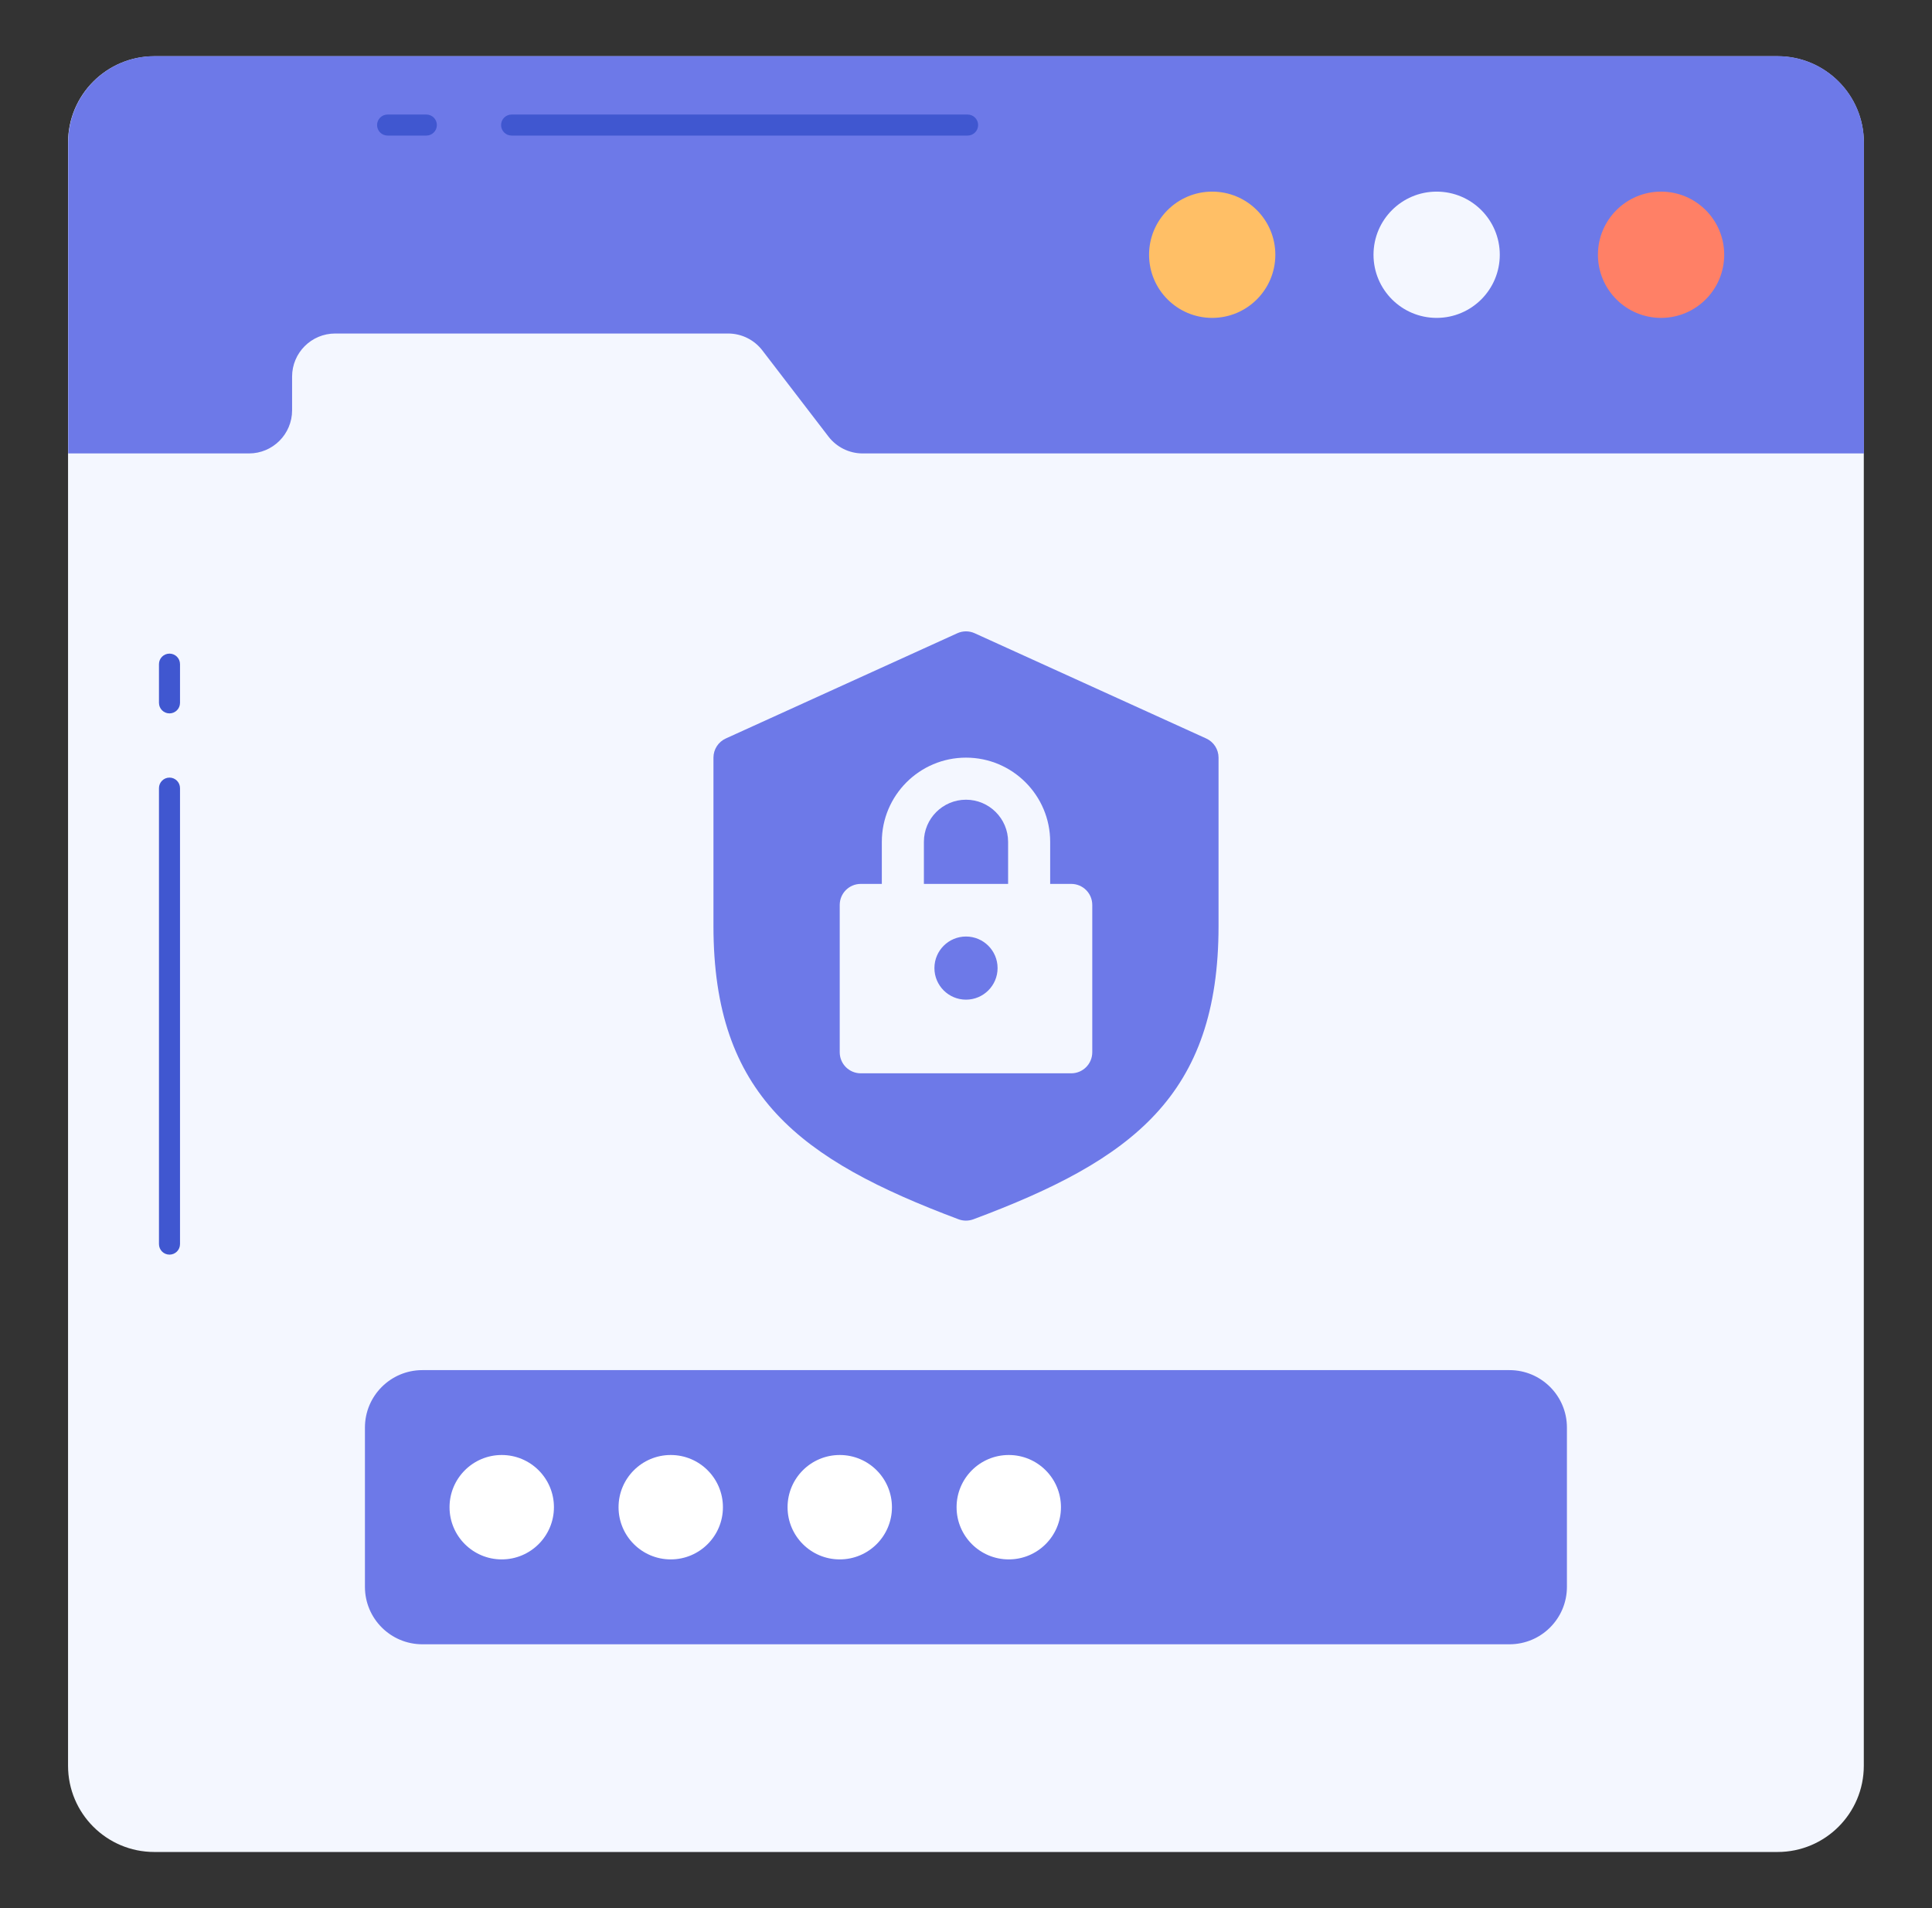 <svg width="81" height="80" viewBox="0 0 81 80" fill="none" xmlns="http://www.w3.org/2000/svg">
<rect x="0" y="0" width="81" height="80" fill="#333333" stroke="none"/>
<path d="M78.141 5.975V74.031C78.141 76.028 76.522 77.647 74.525 77.647H6.469C4.472 77.647 2.853 76.028 2.853 74.031V5.975C2.853 3.978 4.472 2.359 6.469 2.359H74.525C76.522 2.359 78.141 3.978 78.141 5.975Z" fill="#F4F7FF"/>
<path d="M78.147 5.976V19.011H36.168C35.606 19.011 35.076 18.749 34.734 18.304L31.961 14.69C31.619 14.245 31.089 13.983 30.527 13.983H14.053C13.055 13.983 12.246 14.792 12.246 15.79V17.203C12.246 18.201 11.437 19.011 10.439 19.011H2.859V5.976C2.859 3.975 4.481 2.353 6.482 2.353H74.524C76.525 2.353 78.147 3.975 78.147 5.976Z" fill="#6D79E8"/>
<path d="M69.641 13.328C71.103 13.328 72.288 12.143 72.288 10.681C72.288 9.219 71.103 8.034 69.641 8.034C68.179 8.034 66.994 9.219 66.994 10.681C66.994 12.143 68.179 13.328 69.641 13.328Z" fill="#FF8066"/>
<path d="M60.232 13.328C61.694 13.328 62.879 12.143 62.879 10.681C62.879 9.219 61.694 8.034 60.232 8.034C58.77 8.034 57.585 9.219 57.585 10.681C57.585 12.143 58.77 13.328 60.232 13.328Z" fill="#F4F7FF"/>
<path d="M50.822 13.328C52.284 13.328 53.469 12.143 53.469 10.681C53.469 9.219 52.284 8.034 50.822 8.034C49.36 8.034 48.175 9.219 48.175 10.681C48.175 12.143 49.36 13.328 50.822 13.328Z" fill="#FFBF66"/>
<path d="M65.694 59.853V66.53C65.694 67.861 64.616 68.939 63.285 68.939H17.709C16.378 68.939 15.3 67.861 15.3 66.53V59.853C15.3 58.523 16.378 57.444 17.709 57.444H63.285C64.616 57.444 65.694 58.523 65.694 59.853Z" fill="#6D79E8"/>
<path d="M35.207 65.38C36.416 65.38 37.395 64.4 37.395 63.192C37.395 61.983 36.416 61.003 35.207 61.003C33.998 61.003 33.019 61.983 33.019 63.192C33.019 64.4 33.998 65.38 35.207 65.38Z" fill="white"/>
<path d="M28.121 65.38C29.33 65.38 30.309 64.4 30.309 63.192C30.309 61.983 29.33 61.003 28.121 61.003C26.913 61.003 25.933 61.983 25.933 63.192C25.933 64.4 26.913 65.38 28.121 65.38Z" fill="white"/>
<path d="M42.293 65.38C43.502 65.38 44.481 64.4 44.481 63.192C44.481 61.983 43.502 61.003 42.293 61.003C41.084 61.003 40.105 61.983 40.105 63.192C40.105 64.4 41.084 65.38 42.293 65.38Z" fill="white"/>
<path d="M21.035 65.38C22.244 65.38 23.224 64.4 23.224 63.192C23.224 61.983 22.244 61.003 21.035 61.003C19.827 61.003 18.847 61.983 18.847 63.192C18.847 64.4 19.827 65.38 21.035 65.38Z" fill="white"/>
<path d="M7.106 52.602C6.862 52.602 6.665 52.405 6.665 52.161V33.044C6.665 32.8 6.862 32.602 7.106 32.602C7.35 32.602 7.547 32.8 7.547 33.044V52.161C7.547 52.405 7.35 52.602 7.106 52.602ZM7.106 29.91C6.862 29.91 6.665 29.712 6.665 29.469V27.845C6.665 27.601 6.862 27.404 7.106 27.404C7.35 27.404 7.547 27.601 7.547 27.845V29.469C7.547 29.712 7.35 29.91 7.106 29.91ZM40.566 5.684H21.449C21.205 5.684 21.008 5.487 21.008 5.243C21.008 5 21.205 4.802 21.449 4.802H40.566C40.81 4.802 41.008 5 41.008 5.243C41.008 5.487 40.81 5.684 40.566 5.684ZM17.875 5.684H16.25C16.006 5.684 15.809 5.487 15.809 5.243C15.809 5 16.006 4.802 16.25 4.802H17.875C18.118 4.802 18.316 5 18.316 5.243C18.316 5.487 18.118 5.684 17.875 5.684Z" fill="#4057D0"/>
<path d="M40.5 33.529C39.527 33.529 38.735 34.321 38.735 35.294V37.059H42.265V35.294C42.265 34.321 41.473 33.529 40.5 33.529Z" fill="#6D79E8"/>
<path d="M40.5 41.912C41.231 41.912 41.824 41.319 41.824 40.588C41.824 39.857 41.231 39.265 40.5 39.265C39.769 39.265 39.176 39.857 39.176 40.588C39.176 41.319 39.769 41.912 40.5 41.912Z" fill="#6D79E8"/>
<path d="M50.571 30.962L40.865 26.55C40.632 26.444 40.368 26.444 40.135 26.55L30.429 30.962C30.114 31.105 29.912 31.419 29.912 31.765V38.823C29.912 45.92 33.524 48.62 40.189 51.121C40.383 51.193 40.602 51.197 40.808 51.121C47.475 48.633 51.088 45.937 51.088 38.823V31.765C51.088 31.419 50.886 31.105 50.571 30.962ZM45.794 44.117C45.794 44.605 45.4 45 44.912 45H36.088C35.6 45 35.206 44.605 35.206 44.117V37.941C35.206 37.454 35.6 37.059 36.088 37.059H36.971V35.294C36.971 33.347 38.553 31.765 40.5 31.765C42.447 31.765 44.029 33.347 44.029 35.294V37.059H44.912C45.4 37.059 45.794 37.454 45.794 37.941V44.117Z" fill="#6D79E8"/>
</svg>
